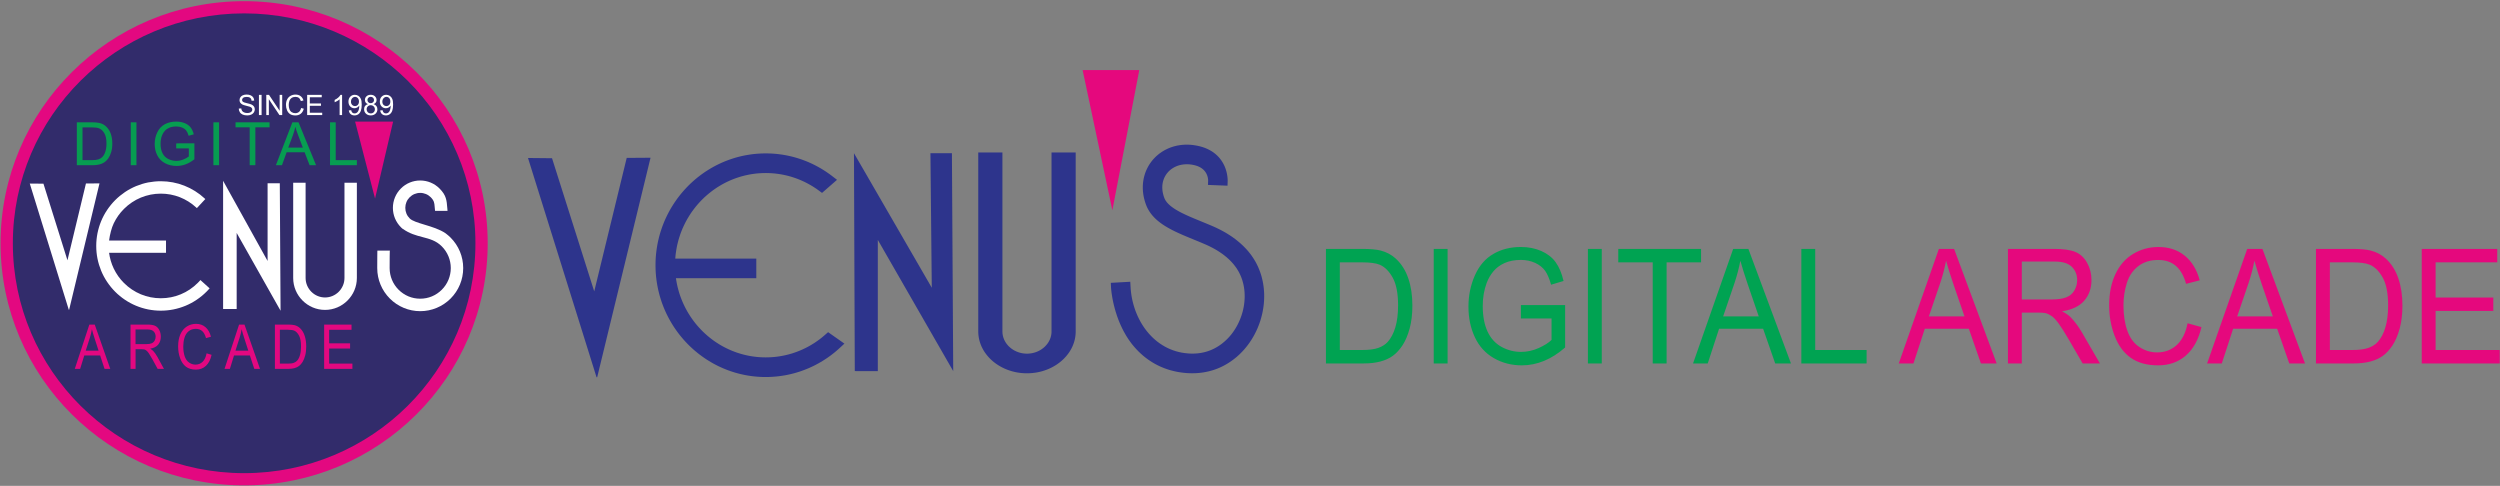<?xml version="1.0" encoding="UTF-8"?>
<svg width="1343px" height="261px" viewBox="0 0 1343 261" version="1.1" xmlns="http://www.w3.org/2000/svg" xmlns:xlink="http://www.w3.org/1999/xlink">
    <rect x="0" y="0" width="1343" height="261" fill="#808080" stroke="none"/>
    <title>vda-logo</title>
    <g id="Page-1" stroke="none" stroke-width="1" fill="none" fill-rule="evenodd">
        <g id="vda-logo" transform="translate(0.3, 0.63)">
            <path d="M130.85,0 C203.1,0 261.69,58.24 261.69,130.05 C261.69,201.87 203.1,260.11 130.85,260.11 C58.6,260.11 5.68434189e-14,201.87 5.68434189e-14,130.05 C0.01,58.24 58.6,0 130.85,0" id="Path" fill="#E30880"></path>
            <path d="M130.85,6.56 C199.46,6.56 255.1,61.86 255.1,130.06 C255.1,198.25 199.46,253.55 130.85,253.55 C62.24,253.55 6.6,198.25 6.6,130.06 C6.61,61.86 62.25,6.56 130.85,6.56" id="Path" fill="#322C6B"></path>
            <polygon id="Path" fill="#E30880" points="201.17 106.03 190.46 64.68 210.88 64.68"></polygon>
            <path d="M239.16,124.77 C239.61,125.11 240.07,125.48 240.5,125.85 C240.95,126.23 241.37,126.62 241.77,127.02 C243.89,129.15 245.61,131.7 246.78,134.53 C247.91,137.26 248.53,140.25 248.53,143.38 C248.53,146.51 247.91,149.5 246.78,152.23 C245.61,155.07 243.9,157.62 241.77,159.75 C239.64,161.88 237.1,163.6 234.27,164.77 C231.55,165.9 228.57,166.53 225.44,166.53 C222.32,166.53 219.33,165.9 216.61,164.77 C213.78,163.6 211.24,161.88 209.12,159.75 C206.99,157.62 205.27,155.07 204.1,152.23 C202.97,149.5 202.35,146.52 202.35,143.38 C202.35,143.06 202.36,139.82 202.38,137.14 C202.38,135.77 202.4,134.68 202.41,134.49 L202.44,134.01 L202.92,134.01 L208.58,134.01 L209.14,134.01 L209.09,134.57 C209.07,134.75 209.05,135.82 209.04,137.14 C209.02,139.48 209.01,142.98 209.01,143.37 C209.01,145.61 209.45,147.73 210.25,149.67 C211.08,151.68 212.3,153.49 213.82,155.01 C215.34,156.53 217.14,157.75 219.15,158.59 C221.08,159.39 223.2,159.83 225.43,159.83 C227.66,159.83 229.78,159.39 231.71,158.59 C233.71,157.76 235.52,156.53 237.04,155.01 C238.56,153.49 239.78,151.68 240.61,149.67 C241.41,147.73 241.86,145.61 241.86,143.37 C241.86,141.14 241.41,139.01 240.61,137.07 C239.78,135.06 238.56,133.24 237.04,131.72 C233.96,128.63 230.45,127.71 226.72,126.74 C223.3,125.85 219.71,124.91 216.03,122.27 L215.99,122.3 L215.72,122.05 C215.59,121.94 215.48,121.84 215.38,121.75 C215.25,121.62 215.14,121.52 215.06,121.43 C213.71,120.08 212.62,118.45 211.87,116.65 C211.16,114.92 210.76,113.02 210.76,111.03 C210.76,109.04 211.16,107.14 211.87,105.41 C212.61,103.61 213.7,101.99 215.06,100.63 C216.41,99.27 218.02,98.18 219.82,97.44 C221.56,96.72 223.45,96.33 225.43,96.33 C227.41,96.33 229.31,96.72 231.04,97.44 C232.84,98.18 234.46,99.28 235.81,100.63 C239.46,104.29 239.66,106.94 240,111.32 C240.02,111.55 240.04,111.79 240.07,112.11 L240.11,112.66 L239.55,112.66 L233.88,112.66 L233.43,112.66 L233.37,112.21 C233.28,111.49 233.23,110.89 233.19,110.33 C233.04,108.45 232.94,107.19 231.1,105.34 C230.36,104.6 229.48,104 228.5,103.6 C227.55,103.21 226.52,102.99 225.43,102.99 C224.34,102.99 223.31,103.21 222.37,103.6 C221.39,104 220.51,104.6 219.77,105.34 C219.03,106.08 218.43,106.97 218.03,107.95 C217.64,108.89 217.43,109.93 217.43,111.02 C217.43,112.12 217.64,113.15 218.03,114.09 C218.43,115.07 219.03,115.95 219.77,116.69 C221.13,118.07 224.26,119 227.77,120.07 C231.61,121.23 235.92,122.53 239.14,124.75 L239.16,124.77 Z" id="Path" fill="#FFFFFF"></path>
            <polygon id="Path" fill="#FFFFFF" points="119.55 165.36 119.55 96.49 143.45 139.56 143.45 97.82 150.01 97.82 150.42 166.29 126.84 124.51 126.84 165.37"></polygon>
            <polygon id="Path" fill="#FFFFFF" points="23.04 98.04 35.94 139.2 45.87 97.94 53.15 97.89 36.84 165.76 36.65 165.76 15.7 97.98"></polygon>
            <path d="M86.1,96.73 C88.3,96.73 90.45,96.94 92.53,97.33 C94.67,97.73 96.74,98.33 98.72,99.11 C100.74,99.9 102.66,100.88 104.48,102.02 C106.32,103.17 108.04,104.49 109.62,105.96 L109.81,106.13 L110,106.3 L109.82,106.49 L109.64,106.68 L105.8,110.8 L105.63,110.98 L105.46,111.17 L105.28,111 L105.09,110.83 C103.82,109.65 102.42,108.59 100.94,107.65 C99.48,106.73 97.92,105.95 96.29,105.3 C94.7,104.68 93.02,104.2 91.3,103.87 C89.61,103.56 87.88,103.39 86.1,103.39 C84.22,103.39 82.39,103.58 80.62,103.92 C78.8,104.29 77.05,104.82 75.37,105.51 C73.67,106.22 72.04,107.09 70.53,108.11 C69,109.14 67.57,110.31 66.27,111.62 C65.15,112.74 64.13,113.95 63.21,115.24 C62.31,116.53 61.5,117.89 60.81,119.32 C60.2,120.6 59.68,122.1 59.27,123.66 C58.83,125.3 58.5,127.01 58.3,128.57 L88.38,128.57 L88.63,128.57 L88.88,128.57 L88.88,128.83 L88.88,129.09 L88.88,134.67 L88.88,134.92 L88.88,135.18 L88.63,135.18 L88.38,135.18 L58.3,135.18 C58.49,136.62 58.79,138.02 59.18,139.38 C59.61,140.87 60.16,142.29 60.81,143.66 C61.5,145.09 62.31,146.45 63.21,147.74 C64.13,149.03 65.15,150.24 66.27,151.36 C67.57,152.66 68.99,153.84 70.53,154.87 C72.05,155.89 73.67,156.76 75.37,157.47 C77.04,158.16 78.8,158.7 80.62,159.06 C82.39,159.41 84.22,159.59 86.1,159.59 C87.98,159.59 89.81,159.41 91.58,159.06 C93.4,158.7 95.15,158.16 96.82,157.47 C98.53,156.76 100.15,155.89 101.66,154.87 C103.19,153.84 104.61,152.66 105.92,151.36 L105.92,151.36 C106.02,151.26 106.11,151.16 106.2,151.07 C106.29,150.98 106.38,150.88 106.48,150.79 C106.57,150.7 106.66,150.6 106.75,150.5 C106.83,150.4 106.92,150.3 107.02,150.19 L107.19,150 L107.36,149.81 L107.55,149.98 L107.74,150.15 L111.93,153.93 L112.12,154.09 L112.31,154.26 L112.14,154.45 L111.97,154.64 C111.84,154.79 111.73,154.91 111.63,155.01 C111.53,155.13 111.41,155.25 111.3,155.37 C111.19,155.49 111.06,155.61 110.95,155.74 C110.82,155.87 110.7,155.99 110.61,156.08 C109.01,157.69 107.24,159.14 105.34,160.41 C103.47,161.68 101.46,162.75 99.35,163.63 C97.27,164.49 95.1,165.15 92.85,165.6 C90.66,166.03 88.4,166.26 86.08,166.26 C83.76,166.26 81.5,166.03 79.31,165.6 C77.06,165.15 74.89,164.49 72.82,163.63 C70.71,162.75 68.7,161.68 66.82,160.41 C64.93,159.14 63.16,157.69 61.56,156.08 C59.96,154.47 58.51,152.7 57.24,150.8 C55.98,148.92 54.9,146.91 54.03,144.79 C53.18,142.71 52.51,140.54 52.06,138.28 C51.62,136.09 51.4,133.81 51.4,131.49 C51.4,129.17 51.63,126.9 52.06,124.7 C52.51,122.45 53.17,120.27 54.03,118.19 C54.9,116.07 55.98,114.06 57.24,112.18 C58.51,110.28 59.96,108.51 61.56,106.9 C63.17,105.29 64.93,103.84 66.82,102.56 C68.7,101.3 70.71,100.22 72.82,99.34 C74.9,98.49 77.06,97.82 79.31,97.37 C81.52,96.96 83.79,96.73 86.1,96.73" id="Path" fill="#FFFFFF"></path>
            <path d="M191.41,97.53 L191.41,148.7 C191.41,153.42 189.48,157.71 186.38,160.81 C183.29,163.92 179.01,165.85 174.3,165.85 C169.59,165.85 165.32,163.92 162.22,160.81 C159.12,157.71 157.2,153.42 157.2,148.7 L157.2,97.53 L163.87,97.53 L163.87,148.7 C163.87,151.57 165.05,154.19 166.94,156.09 C168.83,157.99 171.44,159.17 174.31,159.17 C177.18,159.17 179.79,157.99 181.68,156.09 C183.57,154.19 184.75,151.57 184.75,148.7 L184.75,97.53 L191.41,97.53 L191.41,97.53 Z" id="Path" fill="#FFFFFF"></path>
            <path d="M176.99,88.13 L176.99,65.07 L180.05,65.07 L180.05,85.4 L191.41,85.4 L191.41,88.12 L176.99,88.12 L176.99,88.13 Z M154.56,78.66 L162.38,78.66 L159.97,72.28 C159.24,70.34 158.69,68.75 158.34,67.49 C158.04,68.97 157.63,70.44 157.09,71.9 L154.56,78.66 Z M147.91,88.13 L156.77,65.07 L160.06,65.07 L169.5,88.13 L166.02,88.13 L163.33,81.15 L153.69,81.15 L151.16,88.13 L147.91,88.13 Z M133.83,88.13 L133.83,67.79 L126.23,67.79 L126.23,65.07 L144.51,65.07 L144.51,67.79 L136.88,67.79 L136.88,88.13 L133.83,88.13 Z M114.34,88.13 L114.34,65.07 L117.39,65.07 L117.39,88.13 L114.34,88.13 Z M94.36,79.09 L94.36,76.39 L104.13,76.37 L104.13,84.92 C102.63,86.12 101.09,87.01 99.49,87.62 C97.9,88.22 96.26,88.52 94.58,88.52 C92.31,88.52 90.25,88.04 88.41,87.07 C86.56,86.1 85.16,84.7 84.22,82.87 C83.27,81.03 82.8,78.98 82.8,76.72 C82.8,74.48 83.27,72.38 84.21,70.44 C85.15,68.49 86.5,67.05 88.26,66.1 C90.02,65.16 92.05,64.69 94.35,64.69 C96.01,64.69 97.52,64.96 98.87,65.5 C100.22,66.04 101.27,66.79 102.04,67.75 C102.81,68.72 103.39,69.97 103.79,71.53 L101.04,72.29 C100.69,71.11 100.26,70.19 99.75,69.52 C99.23,68.85 98.5,68.31 97.54,67.91 C96.59,67.51 95.53,67.31 94.37,67.31 C92.97,67.31 91.77,67.52 90.75,67.95 C89.73,68.37 88.91,68.93 88.29,69.62 C87.66,70.31 87.18,71.07 86.83,71.9 C86.24,73.32 85.95,74.87 85.95,76.54 C85.95,78.6 86.3,80.32 87.01,81.7 C87.72,83.08 88.75,84.11 90.1,84.78 C91.45,85.45 92.89,85.79 94.41,85.79 C95.74,85.79 97.02,85.53 98.28,85.02 C99.54,84.51 100.49,83.97 101.14,83.39 L101.14,79.09 L94.36,79.09 L94.36,79.09 Z M69.95,88.13 L69.95,65.07 L73,65.07 L73,88.13 L69.95,88.13 Z M44.03,85.41 L48.95,85.41 C50.47,85.41 51.67,85.27 52.53,84.99 C53.4,84.71 54.08,84.31 54.6,83.79 C55.32,83.07 55.89,82.09 56.29,80.87 C56.69,79.65 56.9,78.17 56.9,76.43 C56.9,74.02 56.5,72.17 55.71,70.87 C54.92,69.57 53.95,68.71 52.82,68.27 C52,67.95 50.68,67.8 48.87,67.8 L44.02,67.8 L44.02,85.41 L44.03,85.41 Z M40.97,88.13 L40.97,65.07 L48.91,65.07 C50.7,65.07 52.07,65.18 53.01,65.4 C54.33,65.7 55.46,66.25 56.39,67.05 C57.6,68.08 58.52,69.39 59.12,70.99 C59.73,72.59 60.03,74.41 60.03,76.47 C60.03,78.22 59.83,79.77 59.41,81.13 C59,82.48 58.48,83.6 57.84,84.49 C57.2,85.38 56.5,86.07 55.74,86.58 C54.98,87.09 54.06,87.48 52.99,87.74 C51.91,88 50.68,88.13 49.28,88.13 L40.97,88.13 Z" id="Shape" fill="#079D51" fill-rule="nonzero"></path>
            <path d="M209.39,53.9 C209.39,53.14 209.19,52.53 208.78,52.08 C208.37,51.63 207.88,51.41 207.31,51.41 C206.72,51.41 206.21,51.65 205.76,52.13 C205.32,52.62 205.1,53.24 205.1,54.01 C205.1,54.7 205.31,55.26 205.73,55.7 C206.15,56.13 206.66,56.35 207.27,56.35 C207.89,56.35 208.39,56.14 208.79,55.7 C209.2,55.26 209.39,54.66 209.39,53.9 M203.94,58.69 L205.22,58.57 C205.33,59.17 205.54,59.61 205.84,59.88 C206.15,60.15 206.54,60.29 207.02,60.29 C207.43,60.29 207.79,60.2 208.1,60.01 C208.41,59.82 208.66,59.57 208.86,59.26 C209.06,58.95 209.22,58.52 209.36,57.99 C209.49,57.46 209.56,56.91 209.56,56.36 C209.56,56.3 209.56,56.21 209.55,56.09 C209.28,56.51 208.92,56.86 208.46,57.12 C208,57.39 207.5,57.52 206.96,57.52 C206.06,57.52 205.3,57.19 204.68,56.54 C204.06,55.89 203.75,55.03 203.75,53.96 C203.75,52.86 204.07,51.97 204.72,51.3 C205.37,50.63 206.18,50.29 207.16,50.29 C207.87,50.29 208.51,50.48 209.09,50.86 C209.67,51.24 210.12,51.78 210.42,52.49 C210.72,53.19 210.87,54.21 210.87,55.54 C210.87,56.93 210.72,58.03 210.42,58.85 C210.12,59.67 209.67,60.3 209.08,60.73 C208.48,61.16 207.79,61.37 206.99,61.37 C206.14,61.37 205.45,61.13 204.91,60.66 C204.37,60.2 204.05,59.54 203.94,58.69 Z M196.66,58.07 C196.66,58.45 196.75,58.82 196.93,59.17 C197.11,59.53 197.38,59.8 197.73,60 C198.09,60.19 198.47,60.29 198.88,60.29 C199.52,60.29 200.04,60.09 200.46,59.67 C200.87,59.26 201.08,58.74 201.08,58.11 C201.08,57.47 200.87,56.94 200.44,56.52 C200.01,56.1 199.48,55.89 198.84,55.89 C198.21,55.89 197.7,56.1 197.28,56.51 C196.87,56.93 196.66,57.44 196.66,58.07 Z M197.09,53.05 C197.09,53.56 197.26,53.98 197.58,54.31 C197.91,54.64 198.34,54.8 198.87,54.8 C199.38,54.8 199.8,54.64 200.13,54.31 C200.46,53.99 200.62,53.59 200.62,53.12 C200.62,52.63 200.45,52.22 200.12,51.89 C199.78,51.56 199.36,51.39 198.86,51.39 C198.35,51.39 197.93,51.55 197.59,51.88 C197.26,52.21 197.09,52.6 197.09,53.05 Z M197.36,55.31 C196.81,55.11 196.4,54.82 196.13,54.44 C195.86,54.07 195.73,53.62 195.73,53.09 C195.73,52.3 196.01,51.64 196.58,51.1 C197.15,50.56 197.9,50.29 198.84,50.29 C199.79,50.29 200.55,50.57 201.13,51.12 C201.71,51.67 201.99,52.34 201.99,53.13 C201.99,53.63 201.86,54.07 201.6,54.44 C201.34,54.81 200.94,55.1 200.4,55.3 C201.06,55.52 201.57,55.86 201.92,56.35 C202.26,56.83 202.44,57.41 202.44,58.08 C202.44,59.01 202.11,59.79 201.46,60.42 C200.8,61.05 199.94,61.37 198.87,61.37 C197.8,61.37 196.94,61.05 196.28,60.42 C195.62,59.79 195.29,59 195.29,58.05 C195.29,57.34 195.47,56.75 195.83,56.28 C196.19,55.81 196.7,55.48 197.36,55.31 Z M192.53,53.9 C192.53,53.14 192.33,52.53 191.92,52.08 C191.51,51.63 191.02,51.41 190.45,51.41 C189.86,51.41 189.34,51.65 188.9,52.13 C188.46,52.62 188.24,53.24 188.24,54.01 C188.24,54.7 188.45,55.26 188.87,55.7 C189.29,56.13 189.8,56.35 190.41,56.35 C191.03,56.35 191.53,56.14 191.93,55.7 C192.33,55.26 192.53,54.66 192.53,53.9 Z M187.08,58.69 L188.36,58.57 C188.47,59.17 188.68,59.61 188.98,59.88 C189.29,60.15 189.68,60.29 190.16,60.29 C190.57,60.29 190.93,60.2 191.24,60.01 C191.55,59.82 191.8,59.57 192,59.26 C192.2,58.95 192.37,58.52 192.5,57.99 C192.63,57.46 192.7,56.91 192.7,56.36 C192.7,56.3 192.7,56.21 192.69,56.09 C192.42,56.51 192.06,56.86 191.6,57.12 C191.14,57.39 190.64,57.52 190.1,57.52 C189.2,57.52 188.44,57.19 187.82,56.54 C187.2,55.89 186.89,55.03 186.89,53.96 C186.89,52.86 187.21,51.97 187.86,51.3 C188.51,50.63 189.32,50.29 190.3,50.29 C191,50.29 191.65,50.48 192.23,50.86 C192.81,51.24 193.26,51.78 193.56,52.49 C193.86,53.19 194.01,54.21 194.01,55.54 C194.01,56.93 193.86,58.03 193.56,58.85 C193.26,59.67 192.81,60.3 192.22,60.73 C191.62,61.16 190.93,61.37 190.13,61.37 C189.28,61.37 188.59,61.13 188.05,60.66 C187.51,60.2 187.19,59.54 187.08,58.69 Z M183.47,61.2 L182.14,61.2 L182.14,52.71 C181.82,53.02 181.4,53.32 180.88,53.63 C180.36,53.94 179.89,54.17 179.47,54.32 L179.47,53.04 C180.22,52.69 180.87,52.26 181.43,51.77 C181.99,51.27 182.38,50.79 182.61,50.32 L183.47,50.32 L183.47,61.2 L183.47,61.2 Z M164.7,61.2 L164.7,50.35 L172.54,50.35 L172.54,51.63 L166.13,51.63 L166.13,54.95 L172.13,54.95 L172.13,56.22 L166.13,56.22 L166.13,59.92 L172.79,59.92 L172.79,61.2 L164.7,61.2 Z M161.46,57.39 L162.9,57.76 C162.6,58.94 162.06,59.84 161.28,60.46 C160.5,61.08 159.54,61.39 158.41,61.39 C157.24,61.39 156.29,61.15 155.56,60.68 C154.83,60.2 154.27,59.51 153.89,58.61 C153.51,57.71 153.32,56.74 153.32,55.7 C153.32,54.57 153.54,53.59 153.97,52.75 C154.4,51.91 155.02,51.27 155.82,50.83 C156.62,50.39 157.49,50.18 158.45,50.18 C159.54,50.18 160.45,50.45 161.19,51.01 C161.93,51.56 162.44,52.34 162.74,53.34 L161.33,53.67 C161.08,52.88 160.71,52.31 160.23,51.95 C159.75,51.59 159.15,51.41 158.42,51.41 C157.59,51.41 156.89,51.61 156.33,52.01 C155.77,52.41 155.37,52.95 155.15,53.62 C154.92,54.29 154.81,54.99 154.81,55.7 C154.81,56.62 154.94,57.43 155.21,58.12 C155.48,58.81 155.9,59.32 156.46,59.66 C157.03,60 157.64,60.17 158.31,60.17 C159.11,60.17 159.79,59.94 160.35,59.47 C160.88,58.99 161.26,58.3 161.46,57.39 Z M142.75,61.2 L142.75,50.35 L144.22,50.35 L149.92,58.87 L149.92,50.35 L151.3,50.35 L151.3,61.2 L149.83,61.2 L144.13,52.67 L144.13,61.2 L142.75,61.2 Z M138.8,61.2 L138.8,50.35 L140.23,50.35 L140.23,61.2 L138.8,61.2 Z M127.96,57.71 L129.31,57.59 C129.37,58.13 129.52,58.58 129.76,58.93 C129.99,59.28 130.36,59.56 130.85,59.77 C131.34,59.98 131.9,60.09 132.52,60.09 C133.07,60.09 133.55,60.01 133.97,59.85 C134.39,59.69 134.7,59.47 134.91,59.18 C135.12,58.9 135.22,58.59 135.22,58.25 C135.22,57.91 135.12,57.61 134.92,57.36 C134.72,57.1 134.4,56.89 133.94,56.72 C133.65,56.61 133.01,56.43 132.01,56.19 C131.01,55.95 130.31,55.73 129.91,55.51 C129.39,55.24 129.01,54.9 128.75,54.5 C128.5,54.1 128.37,53.65 128.37,53.15 C128.37,52.6 128.52,52.09 128.83,51.62 C129.14,51.14 129.6,50.78 130.19,50.53 C130.79,50.28 131.45,50.16 132.18,50.16 C132.99,50.16 133.69,50.29 134.31,50.55 C134.92,50.81 135.4,51.19 135.73,51.69 C136.06,52.19 136.24,52.77 136.26,53.4 L134.88,53.51 C134.8,52.82 134.55,52.3 134.13,51.96 C133.7,51.61 133.07,51.43 132.24,51.43 C131.37,51.43 130.74,51.59 130.34,51.91 C129.94,52.23 129.74,52.61 129.74,53.06 C129.74,53.45 129.88,53.77 130.16,54.02 C130.44,54.27 131.16,54.53 132.33,54.79 C133.5,55.06 134.3,55.29 134.73,55.48 C135.36,55.77 135.83,56.14 136.13,56.59 C136.43,57.04 136.58,57.55 136.58,58.13 C136.58,58.71 136.42,59.25 136.08,59.76 C135.75,60.27 135.27,60.67 134.66,60.95 C134.04,61.23 133.34,61.37 132.57,61.37 C131.59,61.37 130.76,61.23 130.1,60.94 C129.44,60.65 128.91,60.23 128.54,59.65 C128.18,59.09 127.98,58.43 127.96,57.71 Z" id="Shape" fill="#FFFFFF" fill-rule="nonzero"></path>
            <path d="M39.88,197.52 L47.7,173.73 L50.6,173.73 L58.93,197.52 L55.86,197.52 L53.49,190.31 L44.98,190.31 L42.75,197.52 L39.88,197.52 Z M45.75,187.75 L52.65,187.75 L50.52,181.16 C49.88,179.16 49.39,177.51 49.08,176.22 C48.82,177.75 48.45,179.26 47.98,180.77 L45.75,187.75 Z M69.82,197.52 L69.82,173.73 L78.84,173.73 C80.66,173.73 82.03,173.95 82.98,174.37 C83.92,174.8 84.68,175.55 85.25,176.63 C85.81,177.72 86.09,178.91 86.09,180.22 C86.09,181.91 85.63,183.33 84.69,184.48 C83.76,185.64 82.31,186.37 80.36,186.69 C81.07,187.09 81.61,187.48 81.99,187.88 C82.78,188.72 83.52,189.78 84.23,191.04 L87.77,197.52 L84.38,197.52 L81.69,192.57 C80.9,191.15 80.25,190.05 79.74,189.3 C79.23,188.54 78.78,188.01 78.38,187.71 C77.98,187.41 77.57,187.19 77.15,187.07 C76.84,187 76.35,186.96 75.65,186.96 L72.53,186.96 L72.53,197.52 L69.82,197.52 Z M72.51,184.23 L78.3,184.23 C79.53,184.23 80.49,184.08 81.19,183.78 C81.88,183.48 82.41,183 82.77,182.35 C83.13,181.7 83.31,180.99 83.31,180.22 C83.31,179.1 82.96,178.17 82.26,177.44 C81.56,176.72 80.46,176.36 78.95,176.36 L72.51,176.36 L72.51,184.23 L72.51,184.23 Z M110.68,189.18 L113.37,189.98 C112.81,192.56 111.79,194.53 110.33,195.9 C108.86,197.26 107.07,197.93 104.95,197.93 C102.76,197.93 100.98,197.41 99.6,196.37 C98.23,195.32 97.18,193.81 96.47,191.83 C95.75,189.85 95.39,187.72 95.39,185.45 C95.39,182.97 95.79,180.81 96.6,178.97 C97.41,177.13 98.56,175.73 100.06,174.77 C101.55,173.81 103.2,173.34 104.99,173.34 C107.03,173.34 108.74,173.94 110.12,175.16 C111.51,176.37 112.47,178.07 113.02,180.27 L110.37,181 C109.9,179.26 109.21,178.01 108.31,177.22 C107.41,176.43 106.29,176.03 104.92,176.03 C103.36,176.03 102.05,176.47 101,177.34 C99.95,178.22 99.21,179.4 98.79,180.88 C98.36,182.35 98.15,183.87 98.15,185.44 C98.15,187.47 98.4,189.23 98.9,190.74 C99.41,192.25 100.19,193.38 101.26,194.12 C102.33,194.87 103.48,195.24 104.72,195.24 C106.23,195.24 107.5,194.73 108.55,193.72 C109.61,192.69 110.31,191.18 110.68,189.18 Z M120.32,197.52 L128.14,173.73 L131.04,173.73 L139.37,197.52 L136.3,197.52 L133.93,190.31 L125.42,190.31 L123.19,197.52 L120.32,197.52 Z M126.19,187.75 L133.09,187.75 L130.96,181.16 C130.32,179.16 129.83,177.51 129.52,176.22 C129.26,177.75 128.89,179.26 128.42,180.77 L126.19,187.75 Z M147.38,197.52 L147.38,173.73 L154.39,173.73 C155.97,173.73 157.18,173.85 158.01,174.07 C159.18,174.38 160.17,174.95 160.99,175.77 C162.06,176.83 162.87,178.18 163.4,179.84 C163.93,181.49 164.2,183.37 164.2,185.49 C164.2,187.3 164.02,188.9 163.66,190.29 C163.3,191.69 162.84,192.84 162.27,193.76 C161.71,194.67 161.09,195.39 160.42,195.92 C159.75,196.44 158.94,196.84 157.99,197.11 C157.04,197.38 155.95,197.52 154.72,197.52 L147.38,197.52 L147.38,197.52 Z M150.07,194.71 L154.41,194.71 C155.75,194.71 156.81,194.57 157.57,194.27 C158.33,193.98 158.94,193.57 159.39,193.03 C160.03,192.29 160.53,191.28 160.88,190.02 C161.24,188.76 161.41,187.23 161.41,185.43 C161.41,182.94 161.06,181.03 160.36,179.7 C159.66,178.36 158.81,177.47 157.81,177.01 C157.09,176.68 155.93,176.52 154.33,176.52 L150.05,176.52 L150.05,194.71 L150.07,194.71 Z M173.83,197.52 L173.83,173.73 L188.54,173.73 L188.54,176.54 L176.52,176.54 L176.52,183.82 L187.77,183.82 L187.77,186.61 L176.52,186.61 L176.52,194.71 L189.01,194.71 L189.01,197.52 L173.83,197.52 Z" id="Shape" fill="#E30880" fill-rule="nonzero"></path>
            <polygon id="Path" fill="#2D348C" points="652.19 186.49 652.58 186.28 652.96 186.07 653.34 185.86 653.71 185.63 654.08 185.4 654.44 185.17 654.8 184.93 655.16 184.69 655.51 184.43 655.86 184.18 656.2 183.92 656.54 183.65 656.86 183.39 656.87 183.37 657.24 183.06 657.54 182.81 657.81 182.57 658.09 182.31 658.37 182.05 658.65 181.78 658.92 181.52 659.19 181.24 659.46 180.96 659.73 180.68 659.99 180.4 660.24 180.11 660.49 179.82 660.74 179.52 660.99 179.23 661.23 178.93 661.47 178.62 661.58 178.47 661.7 178.31 661.81 178.16 661.93 178 662.05 177.85 662.16 177.68 662.27 177.53 662.38 177.37 662.49 177.2 662.6 177.04 662.71 176.88 662.82 176.72 662.93 176.55 663.03 176.38 663.14 176.22 663.24 176.05 663.35 175.89 663.45 175.72 663.55 175.54 663.65 175.38 663.75 175.2 663.86 175.03 663.95 174.86 664.05 174.69 664.15 174.51 664.24 174.34 664.34 174.16 664.43 173.98 664.52 173.81 664.62 173.63 664.71 173.45 664.79 173.29 665.23 172.36 665.65 171.43 666.03 170.48 666.39 169.53 666.72 168.56 667.02 167.59 667.29 166.61 667.53 165.62 667.74 164.63 667.92 163.63 668.06 162.63 668.18 161.63 668.26 160.62 668.32 159.62 668.34 158.62 668.33 157.62 668.29 156.63 668.21 155.63 668.1 154.65 667.96 153.67 667.78 152.7 667.57 151.74 667.32 150.79 667.04 149.85 666.73 148.92 666.38 148 665.99 147.1 665.57 146.21 665.11 145.33 664.61 144.48 663.84 143.26 663.54 142.86 663.48 142.78 663.44 142.72 663.38 142.63 663.27 142.49 663.17 142.36 663.07 142.23 662.97 142.1 662.88 141.97 662.78 141.84 662.68 141.72 662.58 141.6 662.49 141.48 662.39 141.36 662.3 141.25 662.2 141.13 662.13 141.04 661.93 140.83 661.81 140.69 661.69 140.56 661.58 140.43 661.47 140.31 661.36 140.18 661.24 140.06 661.13 139.94 661.02 139.82 660.9 139.7 660.79 139.59 660.68 139.47 660.56 139.36 660.45 139.24 660.33 139.13 660.22 139.02 660.11 138.91 659.79 138.6 659.46 138.3 659.13 138.01 658.8 137.71 658.46 137.42 658.11 137.14 657.76 136.85 657.4 136.57 657.04 136.29 656.67 136.01 656.29 135.74 655.91 135.47 655.52 135.2 655.13 134.93 654.74 134.67 654.33 134.41 653.93 134.15 653.51 133.9 653.09 133.65 652.67 133.4 652.24 133.15 651.81 132.91 651.37 132.67 650.92 132.43 650.47 132.2 650.01 131.97 649.55 131.74 649.09 131.51 648.62 131.29 648.14 131.07 647.67 130.86 647.13 130.62 646.97 130.55 646.77 130.47 646.58 130.39 646.39 130.3 646.19 130.22 646 130.14 645.81 130.06 645.61 129.97 645.42 129.89 645.23 129.81 645.04 129.73 644.85 129.65 644.66 129.57 644.46 129.49 644.27 129.41 644.08 129.33 643.84 129.23 643.51 129.09 643.03 128.89 642.94 128.86 642.75 128.78 642.56 128.7 642.37 128.63 642.18 128.55 641.99 128.47 641.8 128.39 641.43 128.24 641.24 128.16 641.05 128.08 640.02 127.66 638.99 127.24 637.97 126.81 636.95 126.39 635.94 125.96 634.94 125.53 633.94 125.09 632.96 124.65 631.99 124.2 631.03 123.75 630.08 123.28 629.15 122.81 628.23 122.32 627.33 121.82 626.45 121.31 625.58 120.79 624.73 120.24 623.91 119.69 623.11 119.11 622.33 118.51 621.57 117.89 620.84 117.25 620.14 116.59 619.47 115.9 618.82 115.18 618.21 114.44 617.64 113.67 617.1 112.87 616.6 112.04 616.14 111.18 615.72 110.29 615.36 109.4 615.21 108.98 615.07 108.58 614.93 108.19 614.81 107.79 614.69 107.39 614.58 107 614.47 106.6 614.37 106.21 614.27 105.81 614.19 105.42 614.11 105.02 614.03 104.63 613.96 104.24 613.9 103.85 613.84 103.46 613.79 103.07 613.75 102.69 613.71 102.3 613.68 101.91 613.65 101.53 613.63 101.15 613.62 100.76 613.61 100.38 613.61 100 613.61 99.62 613.62 99.25 613.64 98.87 613.66 98.5 613.69 98.13 613.72 97.76 613.76 97.39 613.8 97.02 613.86 96.62 613.92 96.23 613.99 95.84 614.06 95.45 614.14 95.06 614.23 94.67 614.32 94.29 614.42 93.91 614.53 93.53 614.64 93.16 614.75 92.79 614.88 92.42 615.01 92.06 615.14 91.69 615.29 91.33 615.43 90.98 615.59 90.63 615.75 90.28 615.91 89.93 616.08 89.59 616.26 89.25 616.44 88.91 616.63 88.58 616.82 88.25 617.02 87.93 617.22 87.6 617.43 87.28 617.65 86.97 617.87 86.66 618.09 86.36 618.32 86.05 618.55 85.76 618.79 85.46 619.04 85.17 619.29 84.89 619.54 84.61 619.8 84.33 620.06 84.06 620.33 83.79 620.6 83.53 620.88 83.27 621.16 83.01 621.45 82.77 621.73 82.52 622.03 82.28 622.33 82.04 622.63 81.81 622.94 81.59 623.25 81.37 623.56 81.15 623.88 80.94 624.2 80.73 624.53 80.53 624.86 80.34 625.19 80.15 625.53 79.96 625.87 79.78 626.22 79.61 626.57 79.44 626.92 79.27 627.27 79.11 627.63 78.96 627.99 78.81 628.36 78.67 628.71 78.54 629.06 78.42 629.42 78.3 629.79 78.18 630.15 78.07 630.52 77.97 630.88 77.87 631.26 77.78 631.63 77.69 632 77.61 632.39 77.53 632.77 77.47 633.15 77.4 633.54 77.34 633.92 77.29 634.32 77.24 634.71 77.2 635.1 77.17 635.5 77.14 635.89 77.11 636.3 77.09 636.7 77.08 637.1 77.08 637.51 77.08 637.92 77.09 638.32 77.1 638.74 77.12 639.15 77.14 639.56 77.18 639.97 77.22 640.39 77.26 640.83 77.31 642.5 77.58 644.09 77.92 645.59 78.34 646.99 78.82 648.3 79.38 649.52 79.99 650.66 80.65 651.7 81.36 652.66 82.11 653.54 82.9 654.34 83.72 655.06 84.56 655.71 85.42 656.28 86.28 656.79 87.15 657.24 88.01 657.63 88.86 657.96 89.7 658.24 90.52 658.48 91.31 658.67 92.07 658.83 92.79 658.95 93.47 659.04 94.1 659.11 94.68 659.16 95.21 659.19 95.68 659.2 96.08 659.21 96.4 659.21 96.66 659.2 96.82 659.12 99.12 648.63 98.71 648.71 96.46 648.71 96.41 648.71 96.33 648.71 96.21 648.7 96.05 648.69 95.85 648.67 95.62 648.63 95.36 648.59 95.08 648.53 94.77 648.45 94.45 648.36 94.11 648.24 93.75 648.11 93.39 647.95 93.02 647.77 92.64 647.56 92.27 647.33 91.89 647.06 91.52 646.76 91.15 646.43 90.78 646.06 90.43 645.65 90.08 645.19 89.74 644.69 89.42 644.13 89.11 643.52 88.82 642.85 88.55 642.11 88.3 641.31 88.09 640.43 87.91 639.46 87.75 639.23 87.72 638.97 87.7 638.71 87.67 638.46 87.65 638.21 87.64 637.96 87.62 637.71 87.62 637.46 87.61 637.21 87.61 636.97 87.61 636.73 87.62 636.49 87.63 636.25 87.64 636.01 87.66 635.78 87.68 635.54 87.7 635.31 87.73 635.08 87.76 634.85 87.8 634.62 87.83 634.39 87.88 634.17 87.92 633.95 87.97 633.73 88.02 633.51 88.07 633.3 88.13 633.09 88.19 632.88 88.25 632.67 88.32 632.46 88.39 632.25 88.46 632.05 88.53 631.85 88.61 631.65 88.69 631.45 88.78 631.25 88.87 631.06 88.96 630.87 89.05 630.68 89.15 630.49 89.24 630.3 89.35 630.12 89.45 629.94 89.56 629.76 89.66 629.59 89.78 629.41 89.89 629.24 90.01 629.07 90.13 628.9 90.25 628.74 90.37 628.58 90.5 628.42 90.63 628.26 90.76 628.11 90.9 627.96 91.03 627.81 91.17 627.66 91.31 627.52 91.46 627.38 91.6 627.24 91.75 627.11 91.9 626.98 92.05 626.84 92.21 626.72 92.36 626.59 92.52 626.47 92.68 626.35 92.84 626.23 93.01 626.12 93.18 626.01 93.34 625.9 93.52 625.79 93.69 625.69 93.86 625.59 94.04 625.5 94.22 625.4 94.4 625.31 94.58 625.22 94.76 625.14 94.95 625.06 95.13 624.98 95.32 624.9 95.52 624.83 95.71 624.76 95.9 624.7 96.1 624.63 96.29 624.57 96.49 624.52 96.69 624.46 96.9 624.42 97.1 624.37 97.3 624.32 97.51 624.29 97.72 624.25 97.93 624.22 98.14 624.19 98.35 624.16 98.56 624.14 98.77 624.12 98.98 624.11 99.19 624.1 99.4 624.09 99.61 624.08 99.83 624.08 100.05 624.08 100.27 624.09 100.49 624.1 100.71 624.11 100.93 624.13 101.15 624.15 101.38 624.17 101.61 624.2 101.84 624.23 102.07 624.26 102.3 624.3 102.53 624.34 102.76 624.39 103 624.44 103.24 624.49 103.47 624.55 103.71 624.61 103.95 624.68 104.19 624.75 104.44 624.82 104.68 624.9 104.92 624.98 105.17 625.07 105.42 625.15 105.64 625.34 106.11 625.56 106.54 625.8 106.98 626.08 107.41 626.39 107.83 626.74 108.26 627.12 108.68 627.53 109.1 627.98 109.51 628.46 109.93 628.97 110.34 629.51 110.74 630.08 111.15 630.68 111.55 631.3 111.94 631.96 112.33 632.63 112.72 633.34 113.11 634.06 113.49 634.81 113.87 635.57 114.24 636.36 114.62 637.16 114.99 637.98 115.36 638.82 115.73 639.66 116.09 640.53 116.46 641.4 116.83 642.29 117.2 643.18 117.57 644.09 117.94 645 118.31 645.19 118.39 645.59 118.56 645.78 118.64 645.98 118.72 646.38 118.88 646.58 118.96 647.17 119.21 647.37 119.29 647.57 119.37 647.77 119.45 647.96 119.53 648.16 119.62 648.36 119.7 648.56 119.78 648.76 119.86 648.96 119.95 649.15 120.03 649.35 120.11 649.55 120.2 649.74 120.28 649.94 120.36 650.14 120.45 650.53 120.61 650.72 120.7 650.92 120.78 651.11 120.86 651.35 120.96 651.35 120.97 651.91 121.21 652.48 121.47 653.06 121.73 653.62 122 654.18 122.28 654.74 122.55 655.29 122.83 655.84 123.12 656.38 123.41 656.92 123.7 657.45 124 657.98 124.3 658.5 124.61 659.01 124.92 659.52 125.24 660.03 125.56 660.53 125.88 661.02 126.21 661.51 126.54 661.99 126.88 662.47 127.22 662.94 127.57 663.41 127.92 663.87 128.28 664.32 128.64 664.77 129 665.21 129.37 665.65 129.74 666.08 130.12 666.5 130.5 666.92 130.89 667.33 131.28 667.5 131.44 667.66 131.6 667.83 131.76 667.99 131.92 668.14 132.08 668.3 132.24 668.46 132.4 668.61 132.56 668.77 132.72 668.92 132.88 669.07 133.04 669.22 133.2 669.36 133.36 669.51 133.53 669.65 133.69 670.35 134.48 670.35 134.5 670.4 134.56 670.54 134.74 670.68 134.91 670.83 135.08 670.96 135.26 671.1 135.43 671.23 135.6 671.37 135.77 671.5 135.93 671.62 136.1 671.75 136.27 671.87 136.43 671.98 136.58 672.03 136.65 672.06 136.7 672.83 137.83 673.57 139 674.27 140.2 674.91 141.42 675.5 142.66 676.04 143.92 676.53 145.19 676.98 146.48 677.37 147.78 677.71 149.09 678.01 150.41 678.26 151.74 678.46 153.08 678.62 154.41 678.73 155.76 678.8 157.11 678.82 158.46 678.8 159.81 678.73 161.15 678.63 162.5 678.48 163.84 678.28 165.18 678.05 166.51 677.78 167.83 677.46 169.14 677.11 170.45 676.72 171.74 676.29 173.02 675.81 174.29 675.31 175.54 674.76 176.77 674.18 177.97 674.06 178.22 673.94 178.45 673.82 178.68 673.7 178.91 673.58 179.14 673.46 179.37 673.33 179.6 673.2 179.83 673.08 180.05 672.95 180.28 672.82 180.51 672.68 180.73 672.55 180.96 672.42 181.18 672.28 181.4 672.14 181.62 672 181.85 671.86 182.07 671.72 182.29 671.58 182.5 671.43 182.72 671.28 182.94 671.14 183.16 670.99 183.37 670.84 183.59 670.69 183.8 670.53 184.01 670.38 184.23 670.22 184.44 670.07 184.65 669.91 184.86 669.75 185.07 669.59 185.28 669.42 185.48 669.26 185.69 669.1 185.89 668.93 186.1 668.76 186.3 668.59 186.5 668.42 186.7 668.25 186.9 668.08 187.1 667.91 187.29 667.73 187.49 667.55 187.68 667.38 187.88 667.2 188.07 667.02 188.26 666.84 188.45 666.65 188.64 666.47 188.82 666.29 189.01 666.1 189.2 665.91 189.38 665.73 189.56 665.54 189.74 665.35 189.92 665.15 190.1 664.96 190.28 664.77 190.45 664.57 190.63 664.38 190.8 664.33 190.84 664.31 190.88 663.92 191.2 663.02 191.93 662.55 192.29 662.08 192.66 661.6 193.01 661.11 193.36 660.61 193.7 660.11 194.04 659.6 194.37 659.08 194.69 658.56 195 658.03 195.3 657.49 195.6 656.95 195.89 656.4 196.16 655.85 196.43 655.28 196.7 654.71 196.95 654.14 197.19 653.55 197.43 652.96 197.65 652.36 197.87 651.76 198.07 651.15 198.27 650.53 198.45 649.91 198.62 649.28 198.79 648.64 198.94 648 199.08 647.34 199.21 646.69 199.33 646.03 199.44 645.76 199.48 645.5 199.52 645.24 199.55 644.97 199.59 644.71 199.62 644.44 199.65 644.17 199.68 643.91 199.71 643.64 199.73 643.37 199.75 643.1 199.77 642.83 199.79 642.56 199.81 642.29 199.83 642.02 199.84 641.75 199.85 641.47 199.86 641.19 199.87 640.91 199.87 640.63 199.88 640.35 199.88 640.07 199.88 639.79 199.88 639.51 199.88 639.23 199.87 638.95 199.87 638.67 199.85 638.39 199.84 638.11 199.83 637.82 199.82 637.54 199.8 637.27 199.78 637.26 199.78 637.24 199.78 637.19 199.78 636.12 199.69 635.05 199.57 634 199.43 632.97 199.27 631.96 199.09 630.96 198.88 629.97 198.65 629 198.4 628.05 198.14 627.12 197.85 626.2 197.54 625.3 197.21 624.41 196.86 623.54 196.5 622.69 196.12 621.85 195.72 621.03 195.3 620.22 194.87 619.43 194.42 618.66 193.96 617.9 193.48 617.16 192.99 616.43 192.49 615.72 191.97 615.03 191.44 614.35 190.9 613.68 190.35 613.04 189.78 612.4 189.21 611.79 188.63 611.18 188.04 610.6 187.44 610.37 187.19 610.14 186.95 609.92 186.71 609.7 186.47 609.48 186.23 609.27 185.98 609.05 185.74 608.85 185.5 608.64 185.25 608.44 185.01 608.24 184.77 608.04 184.53 607.85 184.29 607.66 184.04 607.47 183.8 607.29 183.56 607.11 183.31 606.92 183.07 606.74 182.82 606.57 182.57 606.39 182.32 606.21 182.07 606.04 181.82 605.87 181.56 605.7 181.31 605.53 181.05 605.37 180.79 605.2 180.54 605.04 180.28 604.88 180.02 604.71 179.75 604.55 179.48 603.86 178.27 603.22 177.11 602.62 175.94 602.06 174.77 601.53 173.61 601.04 172.45 600.58 171.31 600.16 170.18 599.76 169.06 599.4 167.96 599.06 166.89 598.75 165.83 598.47 164.81 598.21 163.81 597.97 162.84 597.76 161.9 597.57 161 597.4 160.14 597.25 159.32 597.12 158.54 597 157.81 596.9 157.13 596.81 156.5 596.74 155.92 596.68 155.4 596.63 154.93 596.6 154.53 596.57 154.19 596.55 153.92 596.53 153.72 596.53 153.58 596.43 151.31 606.88 150.73 607.11 154.68 607.28 156.36 607.51 158.03 607.8 159.68 608.16 161.32 608.58 162.94 609.06 164.54 609.59 166.11 610.19 167.65 610.84 169.16 611.55 170.64 612.31 172.08 613.13 173.49 614 174.85 614.93 176.17 615.91 177.44 616.94 178.65 618.02 179.82 619.14 180.93 620.32 181.98 621.54 182.98 622.81 183.91 624.13 184.77 625.49 185.57 626.89 186.3 628.34 186.95 629.83 187.53 631.37 188.04 632.95 188.46 634.57 188.81 636.24 189.06 637.96 189.23 637.97 189.24 638.01 189.24 638.22 189.25 638.44 189.27 638.66 189.28 638.88 189.29 639.1 189.3 639.31 189.31 639.53 189.31 639.74 189.32 639.95 189.32 640.15 189.32 640.36 189.32 640.57 189.32 640.77 189.32 640.97 189.31 641.17 189.31 641.36 189.3 641.57 189.29 641.77 189.28 641.97 189.27 642.17 189.26 642.37 189.25 642.56 189.23 642.76 189.21 642.95 189.2 643.15 189.18 643.34 189.16 643.53 189.14 643.71 189.11 643.9 189.09 644.09 189.06 644.27 189.04 644.45 189.01 644.93 188.93 645.39 188.85 645.86 188.76 646.31 188.66 646.77 188.55 647.21 188.43 647.65 188.31 648.09 188.18 648.52 188.04 648.95 187.89 649.37 187.74 649.79 187.58 650.2 187.42 650.61 187.24 651.01 187.06 651.41 186.88 651.8 186.69"></polygon>
            <polygon id="Path" fill="#2D348C" points="577.55 177.99 577.53 178.55 577.48 179.11 577.43 179.68 577.35 180.23 577.26 180.78 577.16 181.33 577.04 181.88 576.9 182.42 576.75 182.95 576.59 183.48 576.41 184 576.21 184.52 576 185.04 575.78 185.55 575.54 186.05 575.29 186.55 575.03 187.03 574.75 187.52 574.46 188 574.16 188.47 573.84 188.93 573.51 189.39 573.17 189.84 572.82 190.28 572.46 190.72 572.08 191.14 571.69 191.56 571.3 191.98 570.89 192.38 570.46 192.77 570.04 193.16 569.59 193.54 569.13 193.92 568.66 194.28 568.18 194.63 567.69 194.98 567.19 195.32 566.68 195.64 566.16 195.95 565.63 196.26 565.09 196.55 564.55 196.84 563.99 197.11 563.43 197.37 562.86 197.62 562.28 197.85 561.69 198.08 561.09 198.29 560.49 198.49 559.88 198.68 559.26 198.86 558.64 199.02 558.01 199.17 557.37 199.3 556.73 199.43 556.08 199.54 555.43 199.63 554.77 199.71 554.1 199.78 553.44 199.83 552.76 199.87 552.09 199.89 551.42 199.9 551.37 199.9 550.7 199.89 550.02 199.87 549.35 199.83 548.68 199.78 548.02 199.72 547.36 199.63 546.7 199.54 546.05 199.43 545.41 199.31 544.77 199.17 544.14 199.02 543.52 198.86 542.9 198.68 542.29 198.49 541.69 198.29 541.09 198.08 540.5 197.85 539.92 197.62 539.35 197.37 538.79 197.11 538.23 196.83 537.68 196.55 537.15 196.26 536.62 195.95 536.1 195.64 535.59 195.31 535.09 194.98 534.6 194.63 534.12 194.28 533.65 193.91 533.19 193.54 532.74 193.16 532.31 192.77 531.89 192.37 531.48 191.97 531.08 191.56 530.7 191.14 530.32 190.71 529.96 190.28 529.61 189.84 529.27 189.39 528.94 188.93 528.62 188.47 528.32 188 528.03 187.52 527.75 187.03 527.49 186.54 527.24 186.05 527 185.55 526.78 185.04 526.57 184.52 526.38 184 526.2 183.48 526.03 182.95 525.88 182.42 525.74 181.88 525.62 181.33 525.52 180.79 525.43 180.24 525.35 179.68 525.3 179.12 525.26 178.56 525.23 177.99 525.22 177.44 525.22 81.26 538.2 81.26 538.2 177.41 538.2 177.74 538.22 178.05 538.24 178.36 538.27 178.67 538.31 178.98 538.36 179.28 538.42 179.58 538.48 179.88 538.56 180.17 538.64 180.46 538.73 180.76 538.83 181.04 538.93 181.32 539.04 181.6 539.17 181.88 539.29 182.16 539.43 182.42 539.57 182.69 539.72 182.95 539.87 183.21 540.04 183.47 540.21 183.72 540.38 183.96 540.56 184.2 540.75 184.44 540.95 184.68 541.15 184.91 541.35 185.13 541.56 185.35 541.78 185.57 542.01 185.77 542.24 185.98 542.46 186.17 542.7 186.36 542.93 186.55 543.18 186.73 543.42 186.9 543.68 187.07 543.93 187.24 544.19 187.39 544.46 187.55 544.72 187.7 545 187.84 545.27 187.97 545.55 188.1 545.83 188.23 546.12 188.34 546.41 188.45 546.7 188.56 546.99 188.66 547.29 188.75 547.59 188.84 547.89 188.92 548.2 188.99 548.51 189.06 548.82 189.12 549.13 189.17 549.44 189.22 549.76 189.26 550.08 189.29 550.4 189.32 550.73 189.33 551.06 189.35 551.39 189.35 551.73 189.35 552.05 189.33 552.38 189.32 552.7 189.29 553.02 189.26 553.34 189.22 553.65 189.17 553.97 189.12 554.28 189.06 554.58 188.99 554.89 188.92 555.19 188.84 555.49 188.75 555.79 188.66 556.08 188.56 556.38 188.45 556.66 188.34 556.95 188.23 557.23 188.1 557.51 187.97 557.78 187.84 558.06 187.7 558.32 187.55 558.59 187.4 558.85 187.24 559.1 187.08 559.35 186.91 559.6 186.73 559.84 186.55 560.08 186.37 560.31 186.17 560.54 185.98 560.77 185.78 561 185.57 561.21 185.35 561.42 185.13 561.63 184.91 561.83 184.68 562.03 184.44 562.22 184.21 562.4 183.96 562.58 183.72 562.74 183.47 562.91 183.21 563.06 182.95 563.21 182.69 563.35 182.42 563.49 182.16 563.62 181.88 563.74 181.6 563.85 181.32 563.96 181.04 564.05 180.75 564.14 180.46 564.22 180.17 564.3 179.87 564.36 179.58 564.42 179.27 564.47 178.97 564.51 178.66 564.54 178.36 564.56 178.05 564.58 177.73 564.58 177.4 564.58 81.26 577.56 81.26 577.56 177.43"></polygon>
            <polygon id="Path" fill="#2D348C" points="458.89 198.71 458.45 81.66 500.25 153.94 499.53 81.68 511.07 81.68 511.77 198.73 471.26 128.25 471.26 198.73 459.88 198.73"></polygon>
            <polygon id="Path" fill="#2D348C" points="422.24 82.85 423.44 83.1 424.64 83.37 425.83 83.67 427 83.99 428.17 84.34 429.33 84.71 430.47 85.1 431.61 85.52 432.73 85.95 433.85 86.41 434.95 86.9 436.04 87.4 437.12 87.93 438.19 88.48 439.24 89.05 440.28 89.63 441.31 90.24 442.33 90.88 443.33 91.52 444.32 92.2 445.3 92.89 446.25 93.59 449.35 95.97 441.3 103 439.09 101.38 438.32 100.83 437.53 100.3 436.74 99.79 435.93 99.29 435.12 98.81 434.29 98.34 433.46 97.89 432.61 97.45 431.76 97.03 430.9 96.63 430.03 96.24 429.15 95.87 428.26 95.52 427.36 95.18 426.46 94.87 425.55 94.57 424.63 94.28 423.7 94.02 422.77 93.77 421.83 93.55 420.88 93.34 419.92 93.15 418.96 92.98 417.99 92.83 417.02 92.7 416.04 92.58 415.05 92.49 414.06 92.42 413.07 92.37 412.06 92.33 411.05 92.32 410 92.34 408.96 92.37 407.92 92.43 406.88 92.5 405.86 92.6 404.84 92.73 403.82 92.87 402.81 93.03 401.81 93.22 400.82 93.43 399.83 93.65 398.86 93.9 397.89 94.16 396.92 94.45 395.97 94.76 395.02 95.08 394.09 95.43 393.16 95.79 392.24 96.17 391.33 96.57 390.43 96.99 389.54 97.43 388.66 97.88 387.79 98.35 386.93 98.84 386.08 99.35 385.24 99.87 384.41 100.41 383.6 100.97 382.79 101.54 382 102.13 381.22 102.74 380.92 102.98 380.61 103.22 380.32 103.47 380.02 103.71 379.72 103.96 379.43 104.21 379.14 104.47 378.85 104.72 378.57 104.98 378.28 105.24 378 105.5 377.73 105.77 377.45 106.03 377.18 106.3 376.91 106.57 376.64 106.83 375.85 107.66 375.07 108.5 374.32 109.36 373.58 110.24 372.87 111.14 372.17 112.05 371.49 112.98 370.84 113.92 370.21 114.89 369.6 115.86 369.01 116.85 368.44 117.86 367.9 118.88 367.38 119.92 366.88 120.97 366.4 122.03 365.96 123.11 365.53 124.19 365.13 125.29 364.76 126.41 364.41 127.53 364.08 128.67 363.79 129.81 363.51 130.97 363.27 132.14 363.05 133.32 362.87 134.5 362.7 135.7 362.57 136.9 362.47 138.12 362.46 138.28 405.98 138.28 405.98 148.83 362.82 148.83 362.94 149.69 363.13 150.77 363.33 151.85 363.56 152.92 363.81 153.97 364.09 155.02 364.38 156.06 364.7 157.1 365.04 158.12 365.4 159.13 365.78 160.13 366.18 161.12 366.61 162.1 367.05 163.07 367.51 164.03 367.99 164.97 368.49 165.91 369.01 166.83 369.55 167.74 370.11 168.63 370.68 169.52 371.28 170.39 371.89 171.24 372.52 172.09 373.16 172.92 373.82 173.73 374.5 174.53 375.2 175.31 375.91 176.08 376.63 176.84 377.47 177.67 378.33 178.48 379.21 179.27 380.1 180.04 381.01 180.78 381.94 181.51 382.89 182.21 383.85 182.89 384.83 183.54 385.83 184.18 386.84 184.79 387.87 185.37 388.91 185.93 389.97 186.46 391.04 186.97 392.13 187.46 393.22 187.91 394.34 188.34 395.46 188.75 396.6 189.12 397.74 189.47 398.9 189.79 400.07 190.08 401.26 190.34 402.45 190.58 403.65 190.78 404.86 190.95 406.08 191.1 407.31 191.21 408.55 191.29 409.79 191.34 411.05 191.35 412.21 191.34 413.36 191.3 414.5 191.23 415.63 191.14 416.75 191.02 417.86 190.87 418.97 190.7 420.07 190.5 421.16 190.28 422.24 190.03 423.32 189.76 424.38 189.47 425.44 189.15 426.48 188.8 427.51 188.44 428.54 188.05 429.55 187.64 430.55 187.21 431.54 186.75 432.52 186.27 433.48 185.78 434.44 185.26 435.38 184.72 436.31 184.15 437.22 183.58 438.12 182.97 439.01 182.35 439.88 181.72 440.74 181.06 441.59 180.38 442.41 179.68 444.56 177.81 453.32 183.96 450.29 186.75 449.27 187.65 448.23 188.53 447.17 189.38 446.09 190.21 444.99 191.01 443.87 191.79 442.73 192.54 441.58 193.27 440.41 193.97 439.22 194.64 438.01 195.29 436.79 195.91 435.55 196.5 434.3 197.07 433.03 197.6 431.75 198.1 430.45 198.58 429.14 199.03 427.82 199.44 426.49 199.83 425.14 200.18 423.78 200.5 422.41 200.79 421.02 201.05 419.63 201.27 418.22 201.46 416.81 201.62 415.39 201.74 413.95 201.83 412.51 201.89 411.08 201.91 411.03 201.91 409.52 201.89 408.01 201.83 406.5 201.73 405.01 201.59 403.52 201.42 402.05 201.21 400.58 200.96 399.14 200.68 397.7 200.36 396.27 200 394.86 199.62 393.46 199.19 392.08 198.73 390.71 198.24 389.36 197.72 388.03 197.16 386.71 196.58 385.4 195.96 384.12 195.31 382.85 194.63 381.6 193.91 380.37 193.17 379.16 192.41 377.97 191.61 376.8 190.78 375.65 189.93 374.52 189.05 373.41 188.14 372.32 187.21 371.26 186.25 370.22 185.27 369.2 184.26 368.21 183.23 367.24 182.17 366.3 181.09 365.38 179.99 364.49 178.87 363.62 177.72 362.78 176.55 361.97 175.37 361.18 174.16 360.43 172.93 359.7 171.68 359 170.42 358.33 169.13 357.69 167.83 357.08 166.51 356.5 165.17 355.96 163.82 355.44 162.45 354.96 161.06 354.51 159.66 354.09 158.24 353.71 156.81 353.36 155.37 353.05 153.91 352.77 152.45 352.52 150.96 352.32 149.47 352.14 147.97 352.01 146.45 351.91 144.93 351.86 143.39 351.84 141.86 351.84 141.82 351.86 140.29 351.91 138.76 352.01 137.23 352.14 135.71 352.32 134.21 352.52 132.72 352.77 131.23 353.04 129.77 353.36 128.31 353.71 126.86 354.09 125.43 354.51 124.02 354.96 122.62 355.44 121.23 355.96 119.86 356.5 118.51 357.08 117.17 357.69 115.85 358.33 114.54 359 113.26 359.7 111.99 360.43 110.74 361.19 109.52 361.97 108.31 362.78 107.12 363.62 105.95 364.49 104.81 365.38 103.68 366.3 102.58 367.24 101.5 368.21 100.45 369.2 99.42 369.37 99.25 369.53 99.08 369.7 98.91 369.87 98.75 370.04 98.59 370.2 98.42 370.37 98.26 370.54 98.1 370.71 97.94 370.88 97.78 371.05 97.62 371.22 97.46 371.39 97.3 371.56 97.14 371.74 96.99 371.91 96.83 372.08 96.68 372.26 96.52 372.43 96.37 372.61 96.22 372.78 96.06 372.96 95.91 373.13 95.76 373.31 95.61 373.49 95.46 373.67 95.32 373.85 95.17 374.02 95.02 374.2 94.88 374.38 94.73 374.56 94.59 374.75 94.44 375.69 93.71 376.66 92.99 377.63 92.3 378.62 91.62 379.63 90.97 380.65 90.33 381.68 89.71 382.73 89.12 383.79 88.54 384.86 87.99 385.94 87.46 387.04 86.95 388.15 86.46 389.27 85.99 390.4 85.55 391.54 85.13 392.69 84.74 393.85 84.36 395.02 84.01 396.21 83.69 397.4 83.39 398.6 83.11 399.81 82.86 401.03 82.64 402.26 82.44 403.49 82.26 404.73 82.11 405.98 81.99 407.24 81.9 408.5 81.83 409.78 81.79 411.04 81.77 411.07 81.77 412.33 81.79 413.59 81.83 414.85 81.89 416.1 81.99 417.34 82.11 418.58 82.26 419.81 82.43 421.03 82.63"></polygon>
            <polygon id="Path" fill="#2D348C" points="296.25 84.37 318.92 155.9 336.37 84.19 349.17 84.1 320.5 202.05 320.17 202.05 283.34 84.24"></polygon>
            <polygon id="Path" fill="#E5087D" points="597.26 112.34 581.28 37 611.73 37"></polygon>
            <path d="M967.38,194.61 L967.38,133.08 L974.83,133.08 L974.83,187.39 L1002.44,187.39 L1002.44,194.61 L967.38,194.61 Z M925.37,169.35 L944.51,169.35 L938.65,152.29 C936.88,147.1 935.55,142.82 934.62,139.44 C933.85,143.45 932.81,147.39 931.52,151.29 L925.37,169.35 Z M909.21,194.61 L930.76,133.08 L938.93,133.08 L961.8,194.61 L953.34,194.61 L946.84,175.96 L923.19,175.96 L917.1,194.61 L909.21,194.61 Z M887.54,194.61 L887.54,140.3 L869.03,140.3 L869.03,133.08 L913.51,133.08 L913.51,140.3 L895,140.3 L895,194.61 L887.54,194.61 Z M852.72,133.08 L860.17,133.08 L860.17,194.61 L852.72,194.61 L852.72,133.08 Z M816.72,170.46 L816.72,163.24 L840.49,163.24 L840.49,186.04 C836.84,189.22 833.08,191.63 829.19,193.23 C825.31,194.83 821.32,195.64 817.24,195.64 C811.72,195.64 806.71,194.35 802.2,191.76 C797.7,189.18 794.29,185.43 792,180.54 C789.7,175.64 788.55,170.17 788.55,164.14 C788.55,158.15 789.69,152.57 791.98,147.37 C794.27,142.19 797.55,138.33 801.84,135.83 C806.13,133.31 811.07,132.05 816.67,132.05 C820.72,132.05 824.4,132.77 827.68,134.21 C830.96,135.66 833.54,137.66 835.39,140.23 C837.26,142.81 838.67,146.17 839.64,150.31 L832.93,152.31 C832.08,149.19 831.03,146.72 829.79,144.92 C828.53,143.13 826.76,141.7 824.43,140.62 C822.12,139.55 819.54,139 816.7,139 C813.31,139 810.38,139.57 807.9,140.7 C805.43,141.83 803.44,143.32 801.91,145.18 C800.39,147.03 799.21,149.06 798.38,151.27 C796.95,155.09 796.23,159.22 796.23,163.67 C796.23,169.17 797.09,173.77 798.81,177.48 C800.54,181.18 803.05,183.93 806.33,185.72 C809.63,187.51 813.12,188.41 816.82,188.41 C820.04,188.41 823.18,187.72 826.23,186.36 C829.29,184.98 831.6,183.54 833.19,181.98 L833.19,170.45 L816.72,170.45 L816.72,170.46 Z M769.9,133.08 L777.35,133.08 L777.35,194.61 L769.9,194.61 L769.9,133.08 Z M719.44,187.39 L731.42,187.39 C735.12,187.39 738.02,187.02 740.13,186.26 C742.24,185.5 743.91,184.44 745.16,183.07 C746.91,181.13 748.28,178.53 749.27,175.26 C750.25,172 750.75,168.04 750.75,163.39 C750.75,156.94 749.78,151.99 747.86,148.52 C745.94,145.05 743.6,142.73 740.84,141.56 C738.85,140.72 735.65,140.3 731.23,140.3 L719.45,140.3 L719.45,187.39 L719.44,187.39 Z M711.99,194.61 L711.99,133.08 L731.34,133.08 C735.71,133.08 739.04,133.36 741.34,133.95 C744.56,134.77 747.3,136.24 749.58,138.36 C752.55,141.11 754.76,144.6 756.22,148.87 C757.7,153.14 758.43,158.02 758.43,163.51 C758.43,168.18 757.93,172.32 756.94,175.93 C755.95,179.54 754.67,182.53 753.11,184.9 C751.54,187.26 749.84,189.12 747.98,190.47 C746.14,191.83 743.9,192.86 741.29,193.56 C738.66,194.26 735.65,194.61 732.25,194.61 L711.99,194.61 L711.99,194.61 Z" id="Shape" fill="#00A352" fill-rule="nonzero"></path>
            <path d="M1300.66,194.61 L1300.66,133.08 L1341.22,133.08 L1341.22,140.3 L1308.11,140.3 L1308.11,159.2 L1339.1,159.2 L1339.1,166.42 L1308.11,166.42 L1308.11,187.39 L1342.55,187.39 L1342.55,194.61 L1300.66,194.61 Z M1251.3,187.39 L1263.28,187.39 C1266.98,187.39 1269.88,187.02 1271.99,186.26 C1274.09,185.5 1275.77,184.44 1277.02,183.07 C1278.77,181.13 1280.14,178.53 1281.12,175.26 C1282.1,172 1282.6,168.04 1282.6,163.39 C1282.6,156.94 1281.63,151.99 1279.71,148.52 C1277.79,145.05 1275.45,142.73 1272.69,141.56 C1270.7,140.72 1267.5,140.3 1263.08,140.3 L1251.3,140.3 L1251.3,187.39 Z M1243.84,194.61 L1243.84,133.08 L1263.19,133.08 C1267.56,133.08 1270.89,133.36 1273.19,133.95 C1276.4,134.77 1279.15,136.24 1281.43,138.36 C1284.4,141.11 1286.61,144.6 1288.07,148.87 C1289.55,153.14 1290.28,158.02 1290.28,163.51 C1290.28,168.18 1289.78,172.32 1288.79,175.93 C1287.8,179.54 1286.51,182.53 1284.96,184.9 C1283.39,187.26 1281.69,189.12 1279.83,190.47 C1277.99,191.83 1275.75,192.86 1273.13,193.56 C1270.5,194.26 1267.5,194.61 1264.1,194.61 L1243.84,194.61 L1243.84,194.61 Z M1201.52,169.35 L1220.66,169.35 L1214.8,152.29 C1213.03,147.1 1211.7,142.82 1210.77,139.44 C1210,143.45 1208.97,147.39 1207.67,151.29 L1201.52,169.35 Z M1185.36,194.61 L1206.91,133.08 L1215.08,133.08 L1237.95,194.61 L1229.49,194.61 L1222.99,175.96 L1199.34,175.96 L1193.25,194.61 L1185.36,194.61 Z M1174.87,173.03 L1182.32,175.09 C1180.76,181.78 1177.97,186.86 1173.93,190.37 C1169.89,193.88 1164.95,195.64 1159.1,195.64 C1153.06,195.64 1148.14,194.29 1144.35,191.59 C1140.56,188.9 1137.68,184.99 1135.71,179.88 C1133.74,174.75 1132.74,169.27 1132.74,163.4 C1132.74,157 1133.85,151.41 1136.09,146.64 C1138.33,141.87 1141.5,138.25 1145.62,135.77 C1149.74,133.29 1154.27,132.06 1159.22,132.06 C1164.84,132.06 1169.56,133.62 1173.38,136.76 C1177.21,139.9 1179.88,144.29 1181.38,149.96 L1174.08,151.85 C1172.79,147.38 1170.89,144.12 1168.42,142.08 C1165.95,140.03 1162.84,139.02 1159.09,139.02 C1154.79,139.02 1151.18,140.15 1148.29,142.41 C1145.4,144.67 1143.36,147.72 1142.2,151.53 C1141.02,155.35 1140.43,159.29 1140.43,163.35 C1140.43,168.58 1141.12,173.15 1142.51,177.04 C1143.9,180.95 1146.05,183.86 1148.98,185.79 C1151.91,187.72 1155.07,188.68 1158.49,188.68 C1162.65,188.68 1166.15,187.36 1169.03,184.74 C1171.9,182.11 1173.85,178.21 1174.87,173.03 Z M1085.82,160.24 L1101.77,160.24 C1105.17,160.24 1107.81,159.85 1109.72,159.08 C1111.63,158.32 1113.08,157.09 1114.06,155.39 C1115.05,153.7 1115.55,151.87 1115.55,149.88 C1115.55,146.97 1114.6,144.57 1112.67,142.69 C1110.75,140.81 1107.71,139.88 1103.57,139.88 L1085.81,139.88 L1085.81,160.24 L1085.82,160.24 Z M1078.36,194.61 L1078.36,133.08 L1103.26,133.08 C1108.27,133.08 1112.07,133.64 1114.67,134.74 C1117.27,135.84 1119.35,137.79 1120.91,140.58 C1122.47,143.37 1123.24,146.47 1123.24,149.85 C1123.24,154.22 1121.94,157.9 1119.37,160.89 C1116.79,163.88 1112.82,165.77 1107.43,166.59 C1109.4,167.62 1110.89,168.65 1111.91,169.66 C1114.08,171.84 1116.13,174.57 1118.06,177.85 L1127.78,194.61 L1118.5,194.61 L1111.07,181.81 C1108.91,178.1 1107.12,175.28 1105.72,173.32 C1104.31,171.36 1103.05,170 1101.94,169.21 C1100.84,168.44 1099.71,167.89 1098.55,167.58 C1097.71,167.39 1096.34,167.29 1094.42,167.29 L1085.82,167.29 L1085.82,194.62 L1078.36,194.62 L1078.36,194.61 Z M1035.88,169.35 L1055.02,169.35 L1049.16,152.29 C1047.39,147.1 1046.06,142.82 1045.13,139.44 C1044.36,143.45 1043.33,147.39 1042.03,151.29 L1035.88,169.35 Z M1019.72,194.61 L1041.27,133.08 L1049.44,133.08 L1072.31,194.61 L1063.85,194.61 L1057.35,175.96 L1033.7,175.96 L1027.61,194.61 L1019.72,194.61 Z" id="Shape" fill="#E5087D" fill-rule="nonzero"></path>
        </g>
    </g>
</svg>